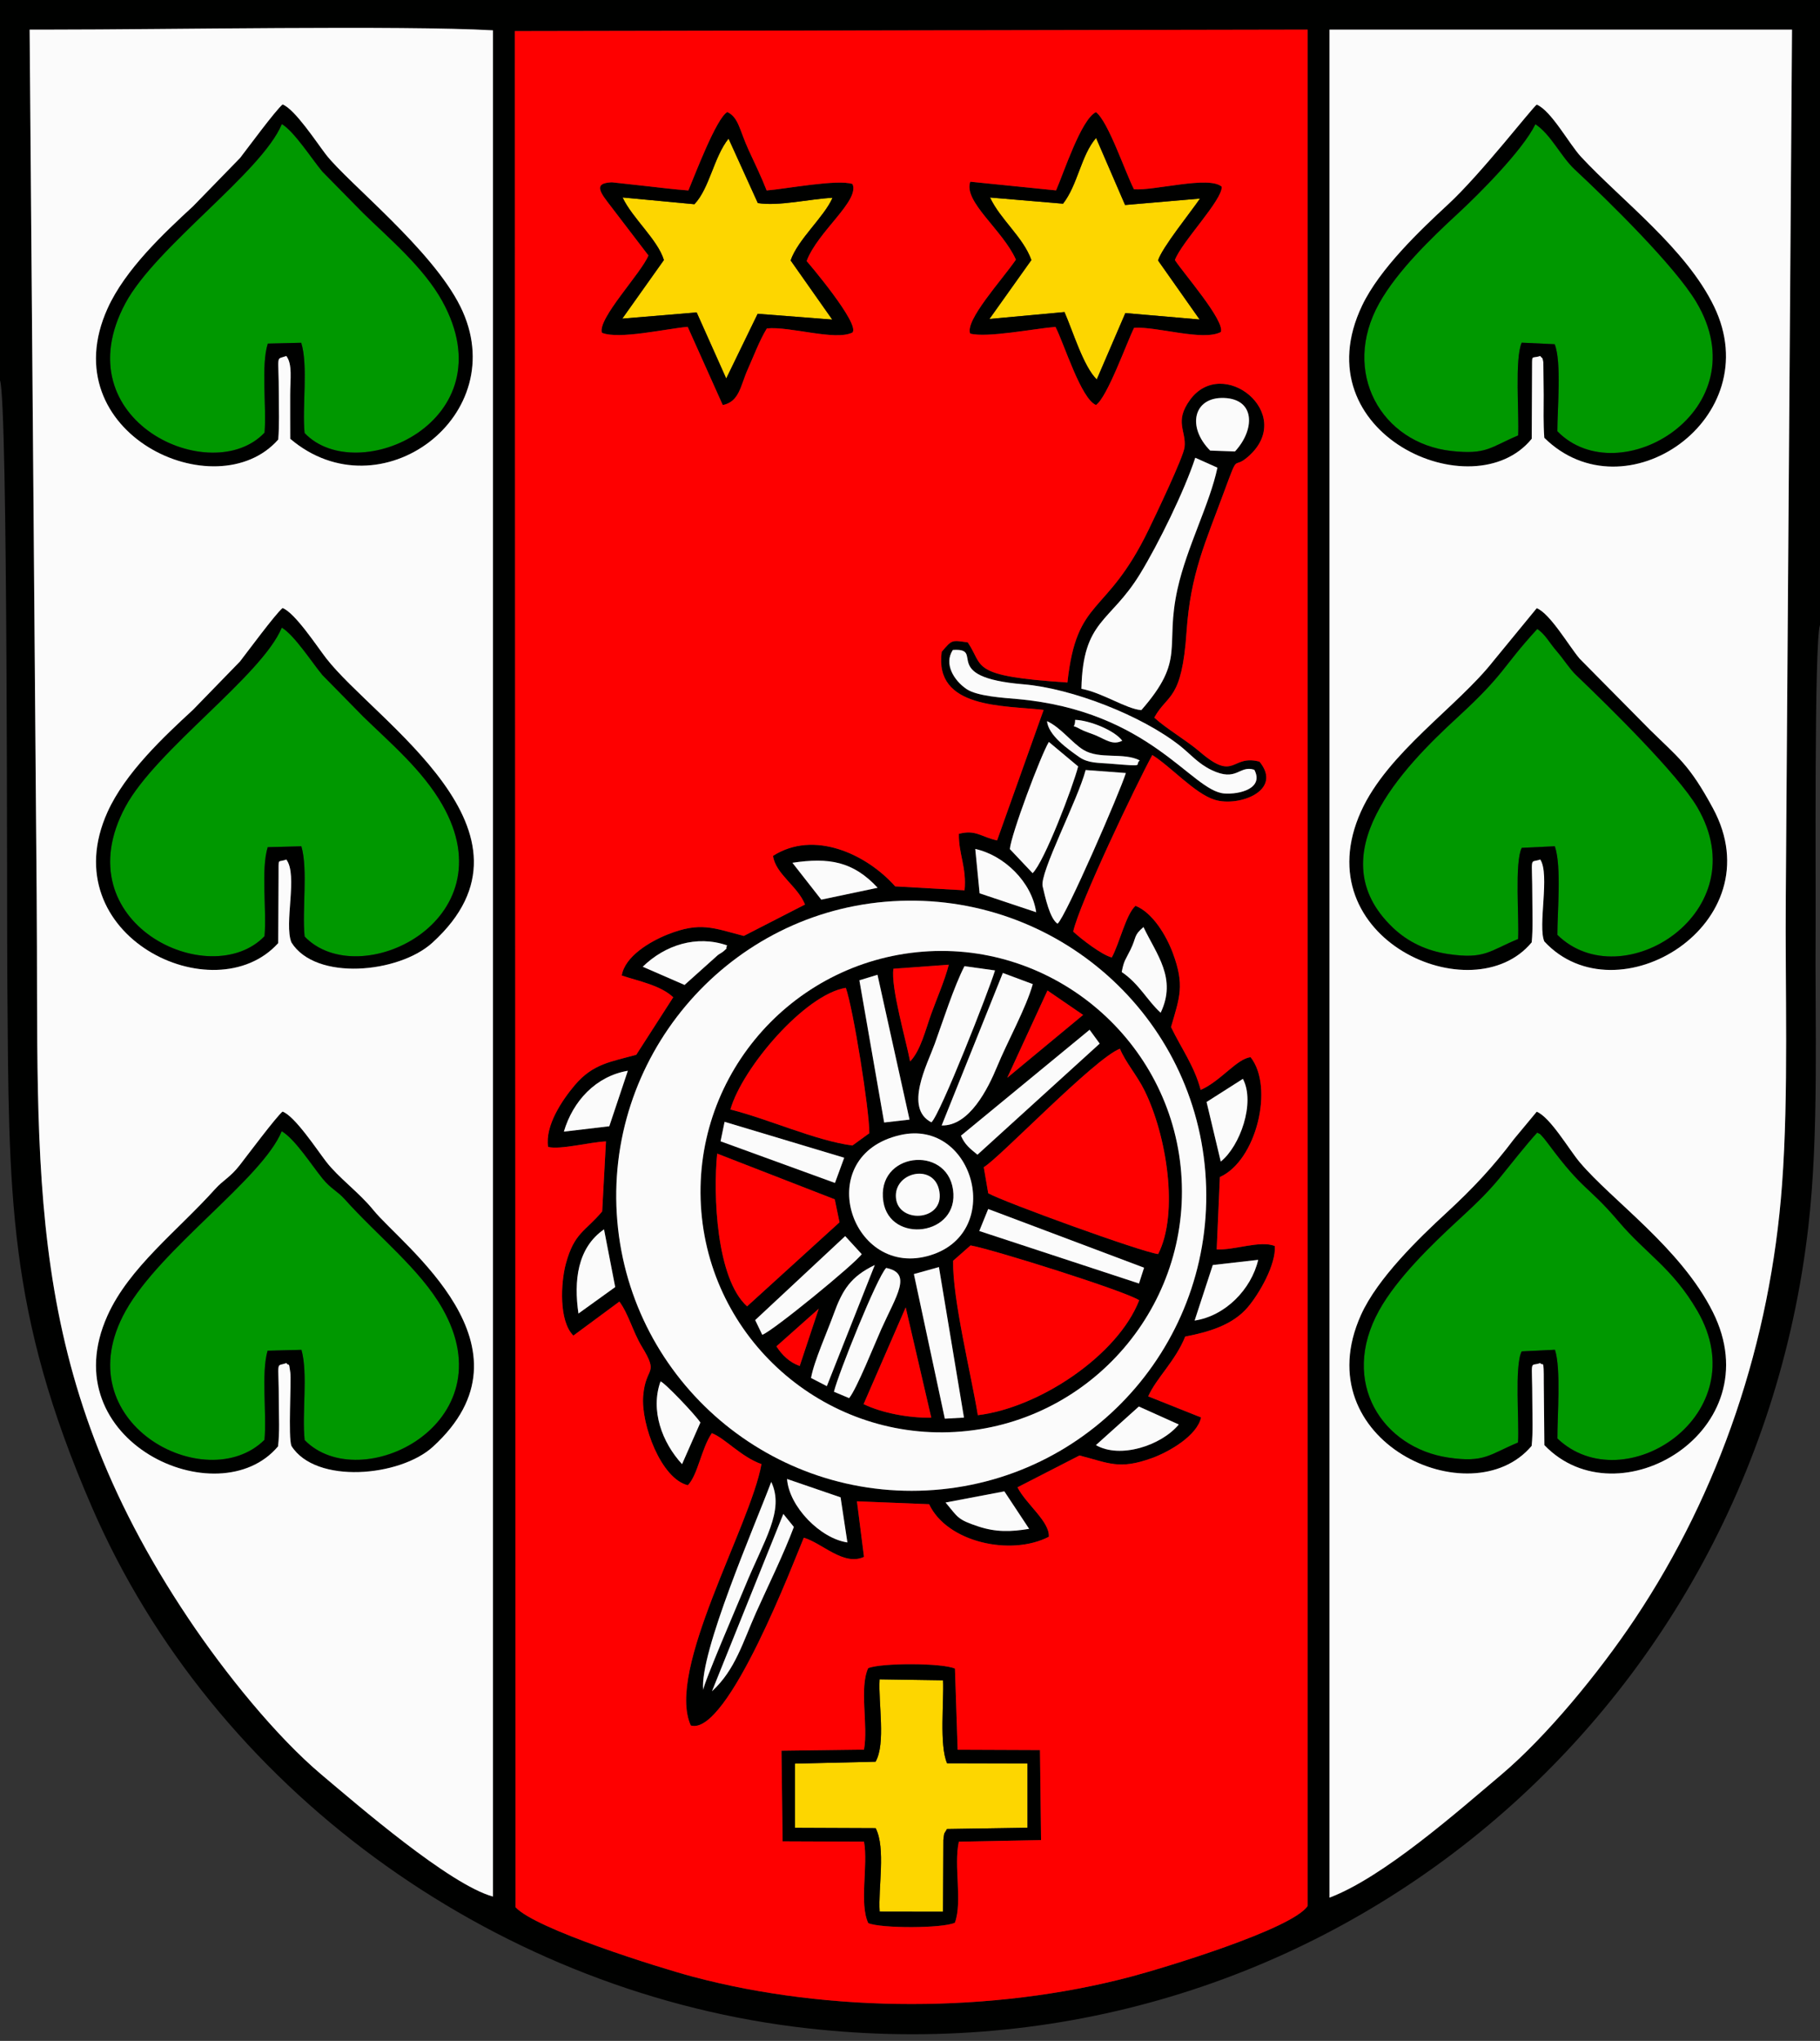<?xml version="1.0" encoding="UTF-8"?>
<!DOCTYPE svg PUBLIC "-//W3C//DTD SVG 1.1//EN" "http://www.w3.org/Graphics/SVG/1.1/DTD/svg11.dtd">
<!-- www.bayer-frank.de -->
<svg xmlns="http://www.w3.org/2000/svg" xml:space="preserve" width="553px" height="620px" version="1.1" shape-rendering="geometricPrecision" text-rendering="geometricPrecision" image-rendering="optimizeQuality" fill-rule="evenodd" clip-rule="evenodd"
viewBox="0 0 553 620"
 xmlns:xlink="http://www.w3.org/1999/xlink"
 xmlns:xodm="http://www.corel.com/coreldraw/odm/2003">
 <rect x="0" y="0" width="553" height="620" fill="#333333" stroke="none"/>
 <g id="Ebene_x0020_1">
  <g id="_2441277632368">
   <g>
    <path fill="#FDD600" d="M266.04 535.18l-24.48 0.58 0 19.51 24.51 0.1c3.12,6.14 0.72,18.13 1.21,25.36l19.26 0.03 0.1 -21.81c0.35,-2.83 0.15,-1.53 1.1,-3.33l24.47 -0.38 0 -19.53 -24.45 -0.06c-2.39,-5.55 -0.91,-18.76 -1.21,-25.2l-19.29 -0.29c-0.43,7.27 1.94,19.41 -1.22,25.02z"/>
    <path fill="#FDD600" d="M323 61.88l-22.18 -1.88c3.12,6.69 10.08,12.04 12.56,19l-12.74 17.9 22.8 -2.1c2.57,5.86 5.78,16.6 9.81,20.47l8.68 -20.16 22.57 1.95 -12.63 -17.93c1.13,-3.8 9.98,-14.74 12.75,-18.81l-22.77 1.96 -8.81 -20.37c-4.56,5.22 -5.56,14.24 -10.04,19.97z"/>
    <path fill="#FDD600" d="M211 62.04l-21.83 -2.05c2.96,6.31 10.68,12.81 12.55,19.01l-12.64 17.8 22.6 -1.89 8.98 20.08 9.55 -19.66 22.66 1.75 -12.64 -17.96c2.19,-6.39 10.19,-13.19 12.73,-19.03 -6.85,0.32 -16.35,2.64 -22.7,1.6l-8.89 -19.58c-4.49,5.6 -5.77,15.09 -10.37,19.93z"/>
   </g>
   <g>
    <path fill="#009800" d="M461.28 132.28c0.34,-6.42 -1.09,-23.29 1.08,-28.18l10.03 0.47c2.13,5.33 0.8,19.73 0.8,26.43 18.75,19.25 61.9,-6.46 42.16,-39.35 -6.53,-10.88 -26.31,-30.33 -36.84,-40.14 -4.29,-3.99 -7.15,-10.54 -11.98,-13.77 -3.89,7.96 -17.24,21.3 -23.61,27.18 -7.8,7.2 -18.29,17.26 -23.84,27.18 -11.74,20.98 0.65,42.52 21.9,44.9 10.71,1.19 11.8,-1.12 20.3,-4.72z"/>
    <path fill="#009800" d="M80.36 437.4c0.74,-7.9 -1.04,-20.14 0.94,-27.08l10.3 -0.26c2.03,7.28 0.08,19.5 0.97,27.42 16.88,17.28 61.81,-4.86 41.89,-39.94 -6.81,-12 -19.56,-21.9 -29.74,-33.26 -2.23,-2.49 -4.18,-3.12 -6.72,-6.25 -3.24,-3.98 -8.35,-12 -12.4,-14.38 -5.94,14.47 -36.79,35.55 -47.42,54.57 -18.99,33.97 24.45,56.77 42.18,39.18z"/>
    <path fill="#009800" d="M80.37 284.41c0.71,-7.82 -1.12,-20.22 0.97,-27.05l10.23 -0.27c2.05,7 0.16,19.66 0.99,27.41 16.45,17.24 62.01,-4.65 41.89,-39.94 -6.08,-10.66 -15.94,-18.92 -24.12,-26.9l-12.37 -12.59c-3.18,-3.83 -8.51,-12.14 -12.34,-14.4 -6.08,14.65 -38.2,37.09 -47.52,54.42 -19.04,35.4 25.72,56.49 42.27,39.32z"/>
    <path fill="#009800" d="M461.24 438.22c0.42,-6.26 -1.12,-23.25 1.11,-27.69l10.12 -0.49c1.89,5.88 0.69,20.24 0.74,26.95 20.22,19.27 60.84,-7.2 42.54,-38.75 -7.56,-13.04 -15.56,-17.29 -23.89,-27.11 -9.54,-11.23 -10.58,-9.01 -21.4,-23.61 -0.16,-0.22 -1.19,-1.56 -1.3,-1.68 -1.84,-2.05 -0.76,-0.95 -2.07,-1.78 -3.41,3.71 -8.06,9.66 -11.34,13.69 -3.97,4.87 -8.29,8.86 -12.89,13.11 -7.71,7.11 -18.37,17.4 -23.81,27.2 -12.23,22.05 1.24,41.79 20.98,44.73 11.04,1.65 12.46,-0.92 21.21,-4.57z"/>
    <path fill="#009800" d="M461.27 285.26c0.35,-6.16 -1.12,-23.34 1.11,-27.7l10.05 -0.48c2.09,6.05 0.75,20.05 0.77,26.91 19.6,19.28 61.11,-6.9 42.54,-38.73 -5.89,-10.09 -27.25,-31 -36.82,-40.15 -2.04,-1.94 -3.75,-4.8 -5.84,-7.19 -2.3,-2.65 -3.59,-5.29 -5.99,-6.84 -10.95,11.95 -9.54,13.34 -24.2,26.81 -16.63,15.28 -42.65,42 -19.68,63.91 4.63,4.41 10.34,7.07 16.82,8.03 11.1,1.65 12.45,-0.94 21.24,-4.57z"/>
    <path fill="#009800" d="M80.38 131.43c0.66,-7.66 -1.12,-20.46 0.99,-27.05l10.16 -0.25c2.15,6.91 0.22,19.73 1.02,27.42 15.92,16.77 61.87,-3.59 41.88,-39.98 -5.7,-10.37 -16.28,-19.18 -24.13,-26.88l-12.37 -12.58c-3.21,-3.85 -8.45,-12.08 -12.29,-14.42 -6.09,14.68 -38.25,37.16 -47.53,54.41 -19.23,35.79 26.24,56.38 42.27,39.33z"/>
   </g>
   <g>
    <path fill="#000100" d="M156.44 9.44l240.88 -0.45 0 570.01c-4.64,7.05 -43.97,18.92 -53.82,21.52 -41.69,11.01 -91.35,11.06 -133.01,-0.04 -10.21,-2.72 -47.8,-14.46 -53.84,-21.09l-0.21 -569.95zm247.53 567.03l0 -567.48 140.53 0 -1.89 263.01c-0.24,28.21 0.9,60.1 -1.14,87.84 -3.52,47.73 -18.94,93.33 -44.71,131.94 -10.94,16.39 -26.91,35.79 -40.63,47.37 -13.08,11.03 -35.77,31.13 -52.16,37.32zm-254.18 -0.32c-13.26,-3.64 -41.26,-27.92 -51.99,-36.94 -13.9,-11.68 -29.44,-30.95 -40.53,-47.5 -50.74,-75.71 -45.4,-134.69 -46.13,-219.71l-2.14 -263 7 -0.01c32.48,0.02 106.15,-1.34 133.79,0.22l0 566.94zm-149.79 -460.61c2.44,6.4 2.06,162.34 2.23,183.46 0.51,63.77 -0.17,99.28 25.77,159.01 36.92,85 120.89,145.85 213.22,157.66 155.34,19.86 290.77,-90.68 308.25,-243.12 3.26,-28.43 1.97,-61.58 2.2,-90.55 0.1,-12.35 -0.49,-86.88 1.33,-92.13l0 -189.87 -553 0 0 115.54z"/>
    <path fill="#000100" d="M216.33 513.78l21.68 -53.87 3.2 3.95c-3.04,8.17 -7.86,17.95 -11.44,25.92 -4.03,8.99 -6.34,17.52 -13.44,24zm-2.66 -0.37c-1.25,-11.19 15.86,-50.37 20.67,-63.24 4.12,8.79 -2.14,17.52 -8.09,32.07 -1.84,4.48 -12.58,29.38 -12.58,31.17zm73.64 -56.97l17.86 -3.39 7.53 11.39c-5.58,0.93 -10.12,1.03 -15.4,-0.71 -6.48,-2.14 -6.17,-2.75 -9.99,-7.29zm-48.17 -7.15l16.27 5.58 2.07 13.7c-8.23,-1.19 -17.72,-10.87 -18.34,-19.28zm93.85 -10.29l13.04 -11.72 12.14 5.46c-5.38,6.46 -17.89,10.48 -25.18,6.26zm-125.75 5.79c-6.08,-6.61 -9.69,-16.34 -6.55,-25.13 1.06,0.13 10.58,10.1 12.12,12.49l-5.57 12.64zm-31.48 -45.76c-1.46,-9.91 -0.34,-19.97 7.77,-25.57l3.4 17.53 -11.17 8.04zm187.22 2.14l5.52 -16.88 13.8 -1.57c-2.1,8.96 -9.98,17.04 -19.32,18.45zm-175.41 -30.17c-4.24,-49.31 32.54,-92.88 81.39,-97.06 49.87,-4.27 93.35,32.74 97.27,82.03 3.98,49.83 -33.08,92.91 -82.33,96.65 -49.39,3.75 -92.15,-32.97 -96.33,-81.62zm179.04 -36.23l11.04 -7.03c3.84,7.26 -0.87,20.46 -6.73,25.13l-4.31 -18.1zm-181.48 7.37l-13.8 1.63c2.74,-9.29 9.72,-16.84 19.44,-18.49l-5.64 16.86zm162.31 -60.51c4.01,8.39 10.2,15.59 5.22,26.03 -4.01,-3.61 -6.53,-8.81 -11.83,-12.37 0.7,-3.64 1.08,-3.54 2.67,-6.8 1.93,-3.96 0.85,-4.22 3.94,-6.86zm-139.44 17.58l-12.71 -5.53c6.79,-6.61 16.36,-9.69 25.63,-6.49 -0.74,1.76 0.62,0.22 -1.02,1.74 -0.49,0.46 -1.04,0.66 -1.78,1.21l-10.12 9.07zm32.77 -37.11c11.13,-1.68 18.48,-0.41 25.9,7.59l-17.13 3.61 -8.77 -11.2zm55.56 -4.2c8.79,1.92 17.17,10.05 18.51,19.22l-17.19 -5.74 -1.32 -13.48zm25 22.71c-2.38,-1.57 -3.75,-8.09 -4.53,-11.36 -0.98,-4.08 10.68,-26.22 13.07,-35.33l12.22 0.91c-1.76,5.72 -18.29,43.77 -20.76,45.78zm-7.58 -15.36l-6.91 -7.31c0.35,-4.39 9.4,-28.53 11.85,-32.55l8.9 7.44c-1.54,6.09 -10.31,29.1 -13.84,32.42zm4.38 -46.18c4.18,1.92 7.59,6.6 11.05,8.72 4.94,3.02 12.17,0.66 17.14,3.21 -1.84,1.52 2.48,1.94 -9.35,0.97 -3.18,-0.26 -6.33,-0.09 -9,-1.95 -3.65,-2.54 -9.42,-6.66 -9.84,-10.95zm8.54 -0.39c4.24,0.11 11.88,3.09 14.33,6.34 -2.95,1.48 -4.99,-0.35 -8.31,-1.73 -1.08,-0.44 -3.41,-1.2 -4.3,-1.71 -3.43,-1.96 -1.7,0.3 -1.72,-2.9zm-37.16 -21.23c10.17,-0.7 -4.53,8.26 21.47,10.43 14.74,1.23 35.91,9.49 47.52,18.65 3.23,2.55 5.49,5.4 9.59,7.38 7.83,3.77 8.32,-1.56 13.03,-0.07 2.98,5.66 -4.43,7.55 -9.11,7.21 -10.03,-0.74 -22.42,-25.1 -62.98,-28.7 -4.09,-0.36 -12.11,-0.83 -15.35,-3.02 -3.78,-2.57 -6.98,-7.61 -4.17,-11.88zm39.07 11.8c0.46,-21.08 8.67,-19.95 17.8,-34.87 5.62,-9.18 13.52,-25.3 16.8,-35.32l6.73 3.01c-2.31,11.01 -9.29,24.08 -12.11,36.78 -4.02,18.08 2.65,21.27 -11.01,36.88 -4.64,-0.37 -11.81,-5.3 -18.21,-6.48zm39.13 -72.37c-7.16,-7.18 -5.09,-16.35 4.25,-15.98 9.5,0.37 9.39,9.64 3.28,16.25l-7.53 -0.27zm-11.32 152.72c-2.04,-5.51 -6.23,-12.39 -11.37,-14.43 -2.9,2.57 -4.87,11.45 -7.21,15.69 -2.96,-0.72 -9.28,-5.57 -11.72,-7.86 1.86,-8.53 19.17,-44.74 24.03,-53.63 5.56,3.42 12.88,11.71 18.95,13.59 7.29,2.27 20.88,-2.75 13.61,-11.59 -8.69,-2.27 -7.32,6.3 -18.08,-2.95 -4.11,-3.53 -10.36,-7.14 -13.88,-10.42 4.05,-7.37 8.36,-4.87 9.81,-26.12 1.21,-17.65 5.7,-27 11.52,-42.81 4.57,-12.38 2.27,-5.9 7.45,-10.58 14.28,-12.92 -8.06,-30.68 -17.96,-16.96 -4.79,6.64 -1.06,9.3 -1.62,14.32 -0.34,3.06 -9,21.12 -10.94,25.12 -12.96,26.76 -21.79,20.06 -24.65,46.36 -30.02,-1.95 -25.24,-4.77 -30.28,-12.18 -4.97,-0.74 -4.77,-0.82 -7.92,2.86 -2.37,17.42 18.93,16.22 30.97,17.65l-14.14 39.65c-4.98,-1.11 -6.5,-3.35 -11.61,-2 -0.13,5.97 2.41,10.27 1.73,17.15l-21.08 -1.19c-8.8,-9.91 -24.78,-17.19 -37.11,-9.27 0.7,5.46 7.52,9.23 9.71,14.78l-18.6 9.54c-9.28,-2.41 -13.23,-4.38 -23.15,-0.44 -5.48,2.18 -13,6.7 -13.94,12.47 5.22,1.73 11.78,2.97 15.65,6.61l-11.23 17.46c-7.64,2.15 -13.12,2.66 -18.68,9.23 -3.92,4.64 -9.08,12.35 -8.12,18.77 3.77,0.91 12.94,-1.51 17.59,-1.68l-1.15 21.26c-5.14,6.18 -8.46,6.35 -11.05,15.95 -1.53,5.67 -2.16,17.4 2.3,21.78l13.98 -10.33c2.8,3.79 4.17,9.33 6.79,13.62 5.42,8.91 1.2,5.77 0.44,15.05 -0.7,8.65 5.44,25.18 13.57,27.12 3.06,-3.15 4.09,-11.16 7.29,-15.82 4.05,1.57 8.89,7.22 15.08,9.4 -3.37,18.87 -29.11,62.62 -21.48,79.4 11.27,3.39 31.83,-51.19 34.34,-57.04 5.57,1.61 12.09,8.7 18.29,5.83l-2.14 -16.88 21.93 0.87c5.44,11.61 24.85,15.84 36.37,9.9 0.34,-4.58 -6.92,-9.91 -9.52,-15.03l18.84 -9.67c9.02,2.31 12.01,4.39 21.97,0.81 5.2,-1.87 13.77,-6.8 14.97,-12.36l-16.07 -6.41c2.52,-5.62 8.24,-10.69 11.25,-18.16 7.12,-1.37 14.38,-3.48 18.99,-8.89 3.53,-4.14 8.59,-12.95 8.25,-18.6 -4.32,-1.85 -12.42,1.33 -17.67,1l0.96 -21.97c11.16,-5.01 16.49,-27.37 9.35,-36.4 -4.08,0.35 -9.01,7.2 -15.18,9.93 -1.92,-7.27 -5.86,-12.56 -9.01,-19.1 2.66,-9.12 4.16,-12.72 0.58,-22.4z"/>
    <path fill="#000100" d="M275.19 397.16l7.78 33.52c-6.66,0.09 -14.78,-1.33 -20.57,-4.13l12.79 -29.39zm-32.2 17.8c-2.98,-1.03 -5.33,-3.23 -7.08,-5.96l12.86 -11.43 -5.78 17.39zm46.61 -31.96l5.3 -4.66c6.55,1.13 46.92,13.82 51.24,16.66 -6.55,16.82 -30.49,32.69 -49.03,34.91 -2.04,-12.49 -7.74,-35.39 -7.51,-46.91zm-31.6 41.73l-4.61 -1.94c1.28,-5.35 13.09,-34.82 15.87,-37.61 8.05,1.61 3.14,8.28 -1.49,18.61 -1.96,4.37 -7.47,18.19 -9.77,20.94zm19.68 -37.69l7.61 -2.12 7.61 45.73 -5.82 0.32 -9.4 -43.93zm-26.45 34.05l-4.8 -2.48c0.86,-4.98 4.99,-14.17 6.84,-19.32 2.71,-7.5 5.23,-11.48 12.53,-15l-14.57 36.8zm-19.62 -15.6l-2.15 -4.47 27.35 -25.51 5.02 5.48c-1.93,2.84 -27.09,23.44 -30.22,24.5zm68.65 -38.21l47.36 17.83 -1.54 4.8 -48.53 -15.95 2.71 -6.68zm-73.26 29.57c-9.37,-8.44 -10.34,-34 -9.09,-46.4l35.73 13.89 1.44 6.98 -28.08 25.53zm46.45 -52.02c22.75,-5.29 32.24,30.61 8.17,36.8 -23.42,6.03 -34.97,-30.58 -8.17,-36.8zm25.46 9.74c4.37,-2.4 33.8,-33.19 41.38,-35.98 1.64,4.04 5.2,8.1 7.45,12.65 6.76,13.64 10.51,37.32 4.16,49.73 -5.22,-0.67 -46.79,-15.76 -51.63,-18.47l-1.36 -7.93zm-78.75 -13.78l36.35 10.91 -2.81 7.66 -34.76 -12.65 1.22 -5.92zm1.77 -3.74c3.57,-12.6 22.64,-34.99 35.07,-36.96 2.25,6.31 7.21,37.37 7.14,44.17l-5.14 3.73c-11.34,-1.53 -25.46,-8.04 -37.07,-10.94zm109.14 -24.22l3.07 4.2 -37.14 33.75c-2.37,-1.91 -3.87,-3.12 -5.02,-5.78l39.09 -32.17zm-12.8 -11.93l10.83 7.42 -23.05 19.09 12.22 -26.51zm-13.56 -5.33l9.1 3.39c-2.03,7.27 -7.76,17.56 -10.82,25.01 -2.79,6.77 -8.47,18.16 -16.87,17.93l18.59 -46.33zm-38.09 0.55l9.74 44 -7.71 0.88 -7.53 -43.2 5.5 -1.68zm16.38 44.83c-8.38,-4.31 -1.26,-17.56 1.03,-23.9 2.37,-6.56 5.84,-17.39 9.02,-23.54l9.28 1.29c-1.8,6.02 -16.65,43.81 -19.33,46.15zm5.29 -47.89c-1.27,4.89 -3.58,10.1 -5.32,14.9 -1.71,4.73 -3.26,11.27 -6.44,14.49 -1.19,-6.3 -5.95,-22.66 -5.06,-28.16l16.82 -1.23zm-9.84 -3.78c-39.91,4.18 -69.57,40.04 -65.17,80.7 4.31,39.73 40.31,69.13 80.69,64.71 39.56,-4.32 68.95,-40.02 64.76,-80.3 -4.12,-39.59 -39.98,-69.33 -80.28,-65.11z"/>
    <path fill="#000100" d="M461.27 285.26c-8.79,3.63 -10.14,6.22 -21.24,4.57 -6.48,-0.96 -12.19,-3.62 -16.82,-8.03 -22.97,-21.91 3.05,-48.63 19.68,-63.91 14.66,-13.47 13.25,-14.86 24.2,-26.81 2.4,1.55 3.69,4.19 5.99,6.84 2.09,2.39 3.8,5.25 5.84,7.19 9.57,9.15 30.93,30.06 36.82,40.15 18.57,31.83 -22.94,58.01 -42.54,38.73 -0.02,-6.86 1.32,-20.86 -0.77,-26.91l-10.05 0.48c-2.23,4.36 -0.76,21.54 -1.11,27.7zm4.13 1.01c0.42,-4.37 0.19,-8.86 0.19,-13.27 -0.01,-13.64 -1.01,-10.67 2.41,-11.89 2.99,4.47 -0.8,20.23 1.24,24.89 22.07,23.84 70.15,-5.46 51.24,-40.45 -7.24,-13.39 -10.54,-15.37 -19.17,-23.87l-21.36 -21.6c-3.24,-3.82 -8.86,-13.59 -13.01,-15.33l-13.16 16.03c-10.96,13.95 -32.15,27.8 -40.24,45.72 -17.42,38.6 33.93,61.45 51.86,39.77z"/>
    <path fill="#000100" d="M461.28 132.28c-8.5,3.6 -9.59,5.91 -20.3,4.72 -21.25,-2.38 -33.64,-23.92 -21.9,-44.9 5.55,-9.92 16.04,-19.98 23.84,-27.18 6.37,-5.88 19.72,-19.22 23.61,-27.18 4.83,3.23 7.69,9.78 11.98,13.77 10.53,9.81 30.31,29.26 36.84,40.14 19.74,32.89 -23.41,58.6 -42.16,39.35 0,-6.7 1.33,-21.1 -0.8,-26.43l-10.03 -0.47c-2.17,4.89 -0.74,21.76 -1.08,28.18zm4.13 1.01l0.09 -20.37c0.1,-5.69 -0.47,-3.8 2.5,-4.77 0.65,0.97 0.61,0.02 0.94,1.94l0.1 9.91c-0.01,4.33 -0.13,8.69 0.19,13 24.54,24.18 67.97,-5.89 51.61,-39.84 -8.48,-17.61 -28.09,-32.22 -40.45,-45.52 -3.63,-3.91 -8.99,-13.96 -13.45,-15.86 -1.35,0.89 -16.92,21.04 -26.89,30.26 -8.43,7.8 -20.81,19.54 -26.18,30.79 -18.63,39.01 33.89,62.26 51.54,40.46z"/>
    <path fill="#000100" d="M461.24 438.22c-8.75,3.65 -10.17,6.22 -21.21,4.57 -19.74,-2.94 -33.21,-22.68 -20.98,-44.73 5.44,-9.8 16.1,-20.09 23.81,-27.2 4.6,-4.25 8.92,-8.24 12.89,-13.11 3.28,-4.03 7.93,-9.98 11.34,-13.69 1.31,0.83 0.23,-0.27 2.07,1.78 0.11,0.12 1.14,1.46 1.3,1.68 10.82,14.6 11.86,12.38 21.4,23.61 8.33,9.82 16.33,14.07 23.89,27.11 18.3,31.55 -22.32,58.02 -42.54,38.75 -0.05,-6.71 1.15,-21.07 -0.74,-26.95l-10.12 0.49c-2.23,4.44 -0.69,21.43 -1.11,27.69zm4.14 1.02c0.46,-4.35 0.21,-8.84 0.21,-13.24 -0.01,-13.92 -1.01,-10.69 2.41,-11.92 0.82,1.23 1.09,-1.96 1.07,5.88l0.18 19.04c22.47,23.47 69.16,-4.49 51.2,-40.41 -9.73,-19.47 -30.6,-33.82 -40.47,-45.53 -3.23,-3.83 -8.9,-13.63 -13.05,-15.34l-6.89 8.29c-6.49,8.62 -12.61,15.11 -20.57,22.45 -8.29,7.64 -20.92,19.84 -25.95,31.02 -17.25,38.36 33.56,61.51 51.86,39.76z"/>
    <path fill="#000100" d="M80.36 437.4c-17.73,17.59 -61.17,-5.21 -42.18,-39.18 10.63,-19.02 41.48,-40.1 47.42,-54.57 4.05,2.38 9.16,10.4 12.4,14.38 2.54,3.13 4.49,3.76 6.72,6.25 10.18,11.36 22.93,21.26 29.74,33.26 19.92,35.08 -25.01,57.22 -41.89,39.94 -0.89,-7.92 1.06,-20.14 -0.97,-27.42l-10.3 0.26c-1.98,6.94 -0.2,19.18 -0.94,27.08zm4.12 1.98c0.52,-4.31 0.25,-8.96 0.24,-13.38 -0.01,-13.45 -1.05,-10.66 2.28,-11.92 0.92,1.23 0.7,-0.8 1.21,2.87 0.36,2.61 -0.71,19.72 0.35,22.31 7.4,11.71 33.01,9.34 42.97,0.25 33.21,-30.28 -9.33,-61.1 -18.11,-71.94 -4.33,-5.34 -10.54,-9.77 -14.31,-14.66 -2.83,-3.67 -9.52,-13.86 -13.26,-15.23 -1.98,1.65 -10.68,13.29 -12.96,16.22 -3.01,3.87 -4.96,4.46 -7.6,7.4 -11.31,12.59 -26.04,23.7 -32.63,38.35 -17.2,38.21 33.76,61.27 51.82,39.73z"/>
    <path fill="#000100" d="M80.38 131.43c-16.03,17.05 -61.5,-3.54 -42.27,-39.33 9.28,-17.25 41.44,-39.73 47.53,-54.41 3.84,2.34 9.08,10.57 12.29,14.42l12.37 12.58c7.85,7.7 18.43,16.51 24.13,26.88 19.99,36.39 -25.96,56.75 -41.88,39.98 -0.8,-7.69 1.13,-20.51 -1.02,-27.42l-10.16 0.25c-2.11,6.59 -0.33,19.39 -0.99,27.05zm4.16 2.1c0.36,-4.48 0.19,-9.03 0.18,-13.53 -0.01,-12.88 -1.08,-10.61 2.28,-11.85 1.92,2.53 1.17,6.97 1.17,11.85 0,4.44 -0.01,8.87 0.02,13.3 27.31,23.23 68.03,-7.17 51.7,-40.16 -8.63,-17.43 -34.22,-37.63 -40.84,-46.17 -2.82,-3.65 -9.46,-13.83 -13.19,-15.24 -2.31,1.99 -10.48,13.12 -12.91,16.25l-14.28 14.67c-8.83,8.16 -20.59,19.12 -25.98,31.04 -17.2,38 33.05,61.17 51.85,39.84z"/>
    <path fill="#000100" d="M80.37 284.41c-16.55,17.17 -61.31,-3.92 -42.27,-39.32 9.32,-17.33 41.44,-39.77 47.52,-54.42 3.83,2.26 9.16,10.57 12.34,14.4l12.37 12.59c8.18,7.98 18.04,16.24 24.12,26.9 20.12,35.29 -25.44,57.18 -41.89,39.94 -0.83,-7.75 1.06,-20.41 -0.99,-27.41l-10.23 0.27c-2.09,6.83 -0.26,19.23 -0.97,27.05zm4.27 -18.49c0.07,-5.62 -0.44,-3.76 2.36,-4.81 3.58,4.75 -0.77,19.35 1.54,25.17 7.34,11.81 32.63,9.39 42.84,0.1 36.88,-33.57 -17.42,-67.21 -32.3,-86.44 -2.82,-3.66 -9.5,-13.85 -13.23,-15.23 -2.22,1.88 -10.56,13.18 -12.93,16.23l-14.28 14.69c-8.82,8.13 -20.59,19.13 -25.97,31.04 -17,37.65 32.49,61.32 51.86,39.83l0.11 -20.58z"/>
    <path fill="#000100" d="M211 62.04c4.6,-4.84 5.88,-14.33 10.37,-19.93l8.89 19.58c6.35,1.04 15.85,-1.28 22.7,-1.6 -2.54,5.84 -10.54,12.64 -12.73,19.03l12.64 17.96 -22.66 -1.75 -9.55 19.66 -8.98 -20.08 -22.6 1.89 12.64 -17.8c-1.87,-6.2 -9.59,-12.7 -12.55,-19.01l21.83 2.05zm-1.84 -4.18c-4.49,-0.34 -8.96,-0.9 -13.43,-1.4l-9.81 -1.08c-4.43,0.21 -4.64,1.71 -1.31,5.99l12.41 16.24c-2.16,5.35 -15.58,19.31 -14.13,23.49 5.19,2.1 19.48,-1.24 26.06,-1.81l10.66 23.77c5.1,-1.04 5.38,-5.95 7.6,-10.88 1.77,-3.94 3.6,-8.85 5.79,-12.4 6.97,-0.73 20.69,3.84 25.99,1.25 2.53,-2.5 -13.69,-21.53 -13.9,-21.72 3.41,-9.07 16.18,-18.28 13.94,-23.41 -4.59,-1.53 -20.19,1.49 -26.09,1.96 -1.53,-3.97 -3.67,-8.38 -5.48,-12.3 -2.72,-5.89 -3.02,-9.92 -6.46,-11.52 -3.32,1.75 -9.94,19.33 -11.84,23.82z"/>
    <path fill="#000100" d="M323 61.88c4.48,-5.73 5.48,-14.75 10.04,-19.97l8.81 20.37 22.77 -1.96c-2.77,4.07 -11.62,15.01 -12.75,18.81l12.63 17.93 -22.57 -1.95 -8.68 20.16c-4.03,-3.87 -7.24,-14.61 -9.81,-20.47l-22.8 2.1 12.74 -17.9c-2.48,-6.96 -9.44,-12.31 -12.56,-19l22.18 1.88zm-2.12 -4.04l-26.07 -2.64c-2.17,6.05 9.85,14.63 13.87,23.68 -4.27,6.23 -15.53,18.43 -13.9,22.46 5.13,1.36 19.55,-1.53 25.93,-2.03 2.7,5.3 7.73,21.8 12.3,23.73 3.47,-2.39 9.43,-19.21 11.58,-23.45 6.9,-0.48 20.97,4.15 26.36,1.27 1.28,-3.42 -11.39,-17.88 -13.96,-21.86 2.04,-5.51 14.47,-18.22 14.23,-22.28 -3.82,-3.43 -20.58,1.3 -26.67,0.77 -2.67,-5.17 -7.81,-20.62 -11.55,-23.42 -4.47,2.1 -9.79,18.45 -12.12,23.77z"/>
    <path fill="#000100" d="M266.04 535.18c3.16,-5.61 0.79,-17.75 1.22,-25.02l19.29 0.29c0.3,6.44 -1.18,19.65 1.21,25.2l24.45 0.06 0 19.53 -24.47 0.38c-0.95,1.8 -0.75,0.5 -1.1,3.33l-0.1 21.81 -19.26 -0.03c-0.49,-7.23 1.91,-19.22 -1.21,-25.36l-24.51 -0.1 0 -19.51 24.48 -0.58zm-28.25 24.19l24.74 0.1c1.3,7.23 -1.51,18.83 1.29,24.75 3.92,1.65 22.71,1.61 26.32,-0.13 2.35,-6.36 -0.41,-17.33 1.2,-24.61l24.98 -0.49 -0.33 -27.34 -25.01 -0.1 -0.82 -24.65c-3.66,-1.75 -22.38,-1.79 -26.37,-0.14 -2.77,6.08 0.08,17.45 -1.27,24.76l-25.07 0.32 0.34 27.53z"/>
    <path fill="#000100" d="M272.24 364c-0.81,-7.79 10.97,-10.6 13,-2.89 2.58,9.81 -12.17,10.93 -13,2.89zm-3.84 1c1.98,12.99 23.18,10.47 21.17,-3.61 -1.97,-13.7 -23.43,-11.25 -21.17,3.61z"/>
   </g>
   <g>
    <path fill="#FBFBFB" d="M84.48 439.38c-18.06,21.54 -69.02,-1.52 -51.82,-39.73 6.59,-14.65 21.32,-25.76 32.63,-38.35 2.64,-2.94 4.59,-3.53 7.6,-7.4 2.28,-2.93 10.98,-14.57 12.96,-16.22 3.74,1.37 10.43,11.56 13.26,15.23 3.77,4.89 9.98,9.32 14.31,14.66 8.78,10.84 51.32,41.66 18.11,71.94 -9.96,9.09 -35.57,11.46 -42.97,-0.25 -1.06,-2.59 0.01,-19.7 -0.35,-22.31 -0.51,-3.67 -0.29,-1.64 -1.21,-2.87 -3.33,1.26 -2.29,-1.53 -2.28,11.92 0.01,4.42 0.28,9.07 -0.24,13.38zm0.05 -152.88c-19.37,21.49 -68.86,-2.18 -51.86,-39.83 5.38,-11.91 17.15,-22.91 25.97,-31.04l14.28 -14.69c2.37,-3.05 10.71,-14.35 12.93,-16.23 3.73,1.38 10.41,11.57 13.23,15.23 14.88,19.23 69.18,52.87 32.3,86.44 -10.21,9.29 -35.5,11.71 -42.84,-0.1 -2.31,-5.82 2.04,-20.42 -1.54,-25.17 -2.8,1.05 -2.29,-0.81 -2.36,4.81l-0.11 20.58zm0.01 -152.97c-18.8,21.33 -69.05,-1.84 -51.85,-39.84 5.39,-11.92 17.15,-22.88 25.98,-31.04l14.28 -14.67c2.43,-3.13 10.6,-14.26 12.91,-16.25 3.73,1.41 10.37,11.59 13.19,15.24 6.62,8.54 32.21,28.74 40.84,46.17 16.33,32.99 -24.39,63.39 -51.7,40.16 -0.03,-4.43 -0.02,-8.86 -0.02,-13.3 0,-4.88 0.75,-9.32 -1.17,-11.85 -3.36,1.24 -2.29,-1.03 -2.28,11.85 0.01,4.5 0.18,9.05 -0.18,13.53zm65.25 442.62l0 -566.94c-27.64,-1.56 -101.31,-0.2 -133.79,-0.22l-7 0.01 2.14 263c0.73,85.02 -4.61,144 46.13,219.71 11.09,16.55 26.63,35.82 40.53,47.5 10.73,9.02 38.73,33.3 51.99,36.94z"/>
    <path fill="#FBFBFB" d="M465.38 439.24c-18.3,21.75 -69.11,-1.4 -51.86,-39.76 5.03,-11.18 17.66,-23.38 25.95,-31.02 7.96,-7.34 14.08,-13.83 20.57,-22.45l6.89 -8.29c4.15,1.71 9.82,11.51 13.05,15.34 9.87,11.71 30.74,26.06 40.47,45.53 17.96,35.92 -28.73,63.88 -51.2,40.41l-0.18 -19.04c0.02,-7.84 -0.25,-4.65 -1.07,-5.88 -3.42,1.23 -2.42,-2 -2.41,11.92 0,4.4 0.25,8.89 -0.21,13.24zm0.02 -152.97c-17.93,21.68 -69.28,-1.17 -51.86,-39.77 8.09,-17.92 29.28,-31.77 40.24,-45.72l13.16 -16.03c4.15,1.74 9.77,11.51 13.01,15.33l21.36 21.6c8.63,8.5 11.93,10.48 19.17,23.87 18.91,34.99 -29.17,64.29 -51.24,40.45 -2.04,-4.66 1.75,-20.42 -1.24,-24.89 -3.42,1.22 -2.42,-1.75 -2.41,11.89 0,4.41 0.23,8.9 -0.19,13.27zm0.01 -152.98c-17.65,21.8 -70.17,-1.45 -51.54,-40.46 5.37,-11.25 17.75,-22.99 26.18,-30.79 9.97,-9.22 25.54,-29.37 26.89,-30.26 4.46,1.9 9.82,11.95 13.45,15.86 12.36,13.3 31.97,27.91 40.45,45.52 16.36,33.95 -27.07,64.02 -51.61,39.84 -0.32,-4.31 -0.2,-8.67 -0.19,-13l-0.1 -9.91c-0.33,-1.92 -0.29,-0.97 -0.94,-1.94 -2.97,0.97 -2.4,-0.92 -2.5,4.77l-0.09 20.37zm-61.44 443.18c16.39,-6.19 39.08,-26.29 52.16,-37.32 13.72,-11.58 29.69,-30.98 40.63,-47.37 25.77,-38.61 41.19,-84.21 44.71,-131.94 2.04,-27.74 0.9,-59.63 1.14,-87.84l1.89 -263.01 -140.53 0 0 567.48z"/>
    <path fill="#FBFBFB" d="M278.45 289.28c40.3,-4.22 76.16,25.52 80.28,65.11 4.19,40.28 -25.2,75.98 -64.76,80.3 -40.38,4.42 -76.38,-24.98 -80.69,-64.71 -4.4,-40.66 25.26,-76.52 65.17,-80.7zm-90.88 81.72c4.18,48.65 46.94,85.37 96.33,81.62 49.25,-3.74 86.31,-46.82 82.33,-96.65 -3.92,-49.29 -47.4,-86.3 -97.27,-82.03 -48.85,4.18 -85.63,47.75 -81.39,97.06z"/>
    <path fill="#FBFBFB" d="M328.58 209.25c6.4,1.18 13.57,6.11 18.21,6.48 13.66,-15.61 6.99,-18.8 11.01,-36.88 2.82,-12.7 9.8,-25.77 12.11,-36.78l-6.73 -3.01c-3.28,10.02 -11.18,26.14 -16.8,35.32 -9.13,14.92 -17.34,13.79 -17.8,34.87z"/>
    <path fill="#FBFBFB" d="M268.4 365c-2.26,-14.86 19.2,-17.31 21.17,-3.61 2.01,14.08 -19.19,16.6 -21.17,3.61zm5.05 -20.17c-26.8,6.22 -15.25,42.83 8.17,36.8 24.07,-6.19 14.58,-42.09 -8.17,-36.8z"/>
    <path fill="#FBFBFB" d="M358.5 226.53c-11.61,-9.16 -32.78,-17.42 -47.52,-18.65 -26,-2.17 -11.3,-11.13 -21.47,-10.43 -2.81,4.27 0.39,9.31 4.17,11.88 3.24,2.19 11.26,2.66 15.35,3.02 40.56,3.6 52.95,27.96 62.98,28.7 4.68,0.34 12.09,-1.55 9.11,-7.21 -4.71,-1.49 -5.2,3.84 -13.03,0.07 -4.1,-1.98 -6.36,-4.83 -9.59,-7.38z"/>
    <path fill="#FBFBFB" d="M321.33 280.61c2.47,-2.01 19,-40.06 20.76,-45.78l-12.22 -0.91c-2.39,9.11 -14.05,31.25 -13.07,35.33 0.78,3.27 2.15,9.79 4.53,11.36z"/>
    <path fill="#FBFBFB" d="M283 340.95c2.68,-2.34 17.53,-40.13 19.33,-46.15l-9.28 -1.29c-3.18,6.15 -6.65,16.98 -9.02,23.54 -2.29,6.34 -9.41,19.59 -1.03,23.9z"/>
    <path fill="#FBFBFB" d="M286.12 341.9c8.4,0.23 14.08,-11.16 16.87,-17.93 3.06,-7.45 8.79,-17.74 10.82,-25.01l-9.1 -3.39 -18.59 46.33z"/>
    <path fill="#FBFBFB" d="M313.75 265.25c3.53,-3.32 12.3,-26.33 13.84,-32.42l-8.9 -7.44c-2.45,4.02 -11.5,28.16 -11.85,32.55l6.91 7.31z"/>
    <path fill="#FBFBFB" d="M291.98 345c1.15,2.66 2.65,3.87 5.02,5.78l37.14 -33.75 -3.07 -4.2 -39.09 32.17z"/>
    <polygon fill="#FBFBFB" points="287.08,430.97 292.9,430.65 285.29,384.92 277.68,387.04 "/>
    <polygon fill="#FBFBFB" points="297.55,373.96 346.08,389.91 347.62,385.11 300.26,367.28 "/>
    <polygon fill="#FBFBFB" points="261.12,297.8 268.65,341 276.36,340.12 266.62,296.12 "/>
    <polygon fill="#FBFBFB" points="218.94,346.71 253.7,359.36 256.51,351.7 220.16,340.79 "/>
    <path fill="#FBFBFB" d="M258 424.73c2.3,-2.75 7.81,-16.57 9.77,-20.94 4.63,-10.33 9.54,-17 1.49,-18.61 -2.78,2.79 -14.59,32.26 -15.87,37.61l4.61 1.94z"/>
    <path fill="#FBFBFB" d="M231.61 405.49c3.13,-1.06 28.29,-21.66 30.22,-24.5l-5.02 -5.48 -27.35 25.51 2.15 4.47z"/>
    <path fill="#FBFBFB" d="M213.67 513.41c0,-1.79 10.74,-26.69 12.58,-31.17 5.95,-14.55 12.21,-23.28 8.09,-32.07 -4.81,12.87 -21.92,52.05 -20.67,63.24z"/>
    <path fill="#FBFBFB" d="M367.71 136.88l7.53 0.27c6.11,-6.61 6.22,-15.88 -3.28,-16.25 -9.34,-0.37 -11.41,8.8 -4.25,15.98z"/>
    <path fill="#FBFBFB" d="M265.8 384.29c-7.3,3.52 -9.82,7.5 -12.53,15 -1.85,5.15 -5.98,14.34 -6.84,19.32l4.8 2.48 14.57 -36.8z"/>
    <path fill="#FBFBFB" d="M216.33 513.78c7.1,-6.48 9.41,-15.01 13.44,-24 3.58,-7.97 8.4,-17.75 11.44,-25.92l-3.2 -3.95 -21.68 53.87z"/>
    <path fill="#FBFBFB" d="M347.44 281.63c-3.09,2.64 -2.01,2.9 -3.94,6.86 -1.59,3.26 -1.97,3.16 -2.67,6.8 5.3,3.56 7.82,8.76 11.83,12.37 4.98,-10.44 -1.21,-17.64 -5.22,-26.03z"/>
    <path fill="#FBFBFB" d="M287.31 456.44c3.82,4.54 3.51,5.15 9.99,7.29 5.28,1.74 9.82,1.64 15.4,0.71l-7.53 -11.39 -17.86 3.39z"/>
    <path fill="#FBFBFB" d="M370.92 352.87c5.86,-4.67 10.57,-17.87 6.73,-25.13l-11.04 7.03 4.31 18.1z"/>
    <path fill="#FBFBFB" d="M362.98 401.17c9.34,-1.41 17.22,-9.49 19.32,-18.45l-13.8 1.57 -5.52 16.88z"/>
    <path fill="#FBFBFB" d="M297.65 271.38l17.19 5.74c-1.34,-9.17 -9.72,-17.3 -18.51,-19.22l1.32 13.48z"/>
    <path fill="#FBFBFB" d="M218.12 290.14c0.74,-0.55 1.29,-0.75 1.78,-1.21 1.64,-1.52 0.28,0.02 1.02,-1.74 -9.27,-3.2 -18.84,-0.12 -25.63,6.49l12.71 5.53 10.12 -9.07z"/>
    <path fill="#FBFBFB" d="M190.77 325.28c-9.72,1.65 -16.7,9.2 -19.44,18.49l13.8 -1.63 5.64 -16.86z"/>
    <path fill="#FBFBFB" d="M186.93 390.99l-3.4 -17.53c-8.11,5.6 -9.23,15.66 -7.77,25.57l11.17 -8.04z"/>
    <path fill="#FBFBFB" d="M332.99 439c7.29,4.22 19.8,0.2 25.18,-6.26l-12.14 -5.46 -13.04 11.72z"/>
    <path fill="#FBFBFB" d="M249.54 273.3l17.13 -3.61c-7.42,-8 -14.77,-9.27 -25.9,-7.59l8.77 11.2z"/>
    <path fill="#FBFBFB" d="M212.81 432.15c-1.54,-2.39 -11.06,-12.36 -12.12,-12.49 -3.14,8.79 0.47,18.52 6.55,25.13l5.57 -12.64z"/>
    <path fill="#FBFBFB" d="M255.41 454.87l-16.27 -5.58c0.62,8.41 10.11,18.09 18.34,19.28l-2.07 -13.7z"/>
    <path fill="#FBFBFB" d="M272.24 364c0.83,8.04 15.58,6.92 13,-2.89 -2.03,-7.71 -13.81,-4.9 -13,2.89z"/>
    <path fill="#FBFBFB" d="M329.18 227.79c-3.46,-2.12 -6.87,-6.8 -11.05,-8.72 0.42,4.29 6.19,8.41 9.84,10.95 2.67,1.86 5.82,1.69 9,1.95 11.83,0.97 7.51,0.55 9.35,-0.97 -4.97,-2.55 -12.2,-0.19 -17.14,-3.21z"/>
    <path fill="#FBFBFB" d="M341 225.02c-2.45,-3.25 -10.09,-6.23 -14.33,-6.34 0.02,3.2 -1.71,0.94 1.72,2.9 0.89,0.51 3.22,1.27 4.3,1.71 3.32,1.38 5.36,3.21 8.31,1.73z"/>
   </g>
   <g>
    <path fill="#FE0000" d="M237.45 531.84l25.07 -0.32c1.35,-7.31 -1.5,-18.68 1.27,-24.76 3.99,-1.65 22.71,-1.61 26.37,0.14l0.82 24.65 25.01 0.1 0.33 27.34 -24.98 0.49c-1.61,7.28 1.15,18.25 -1.2,24.61 -3.61,1.74 -22.4,1.78 -26.32,0.13 -2.8,-5.92 0.01,-17.52 -1.29,-24.75l-24.74 -0.1 -0.34 -27.53zm113.27 -313.84c3.52,3.28 9.77,6.89 13.88,10.42 10.76,9.25 9.39,0.68 18.08,2.95 7.27,8.84 -6.32,13.86 -13.61,11.59 -6.07,-1.88 -13.39,-10.17 -18.95,-13.59 -4.86,8.89 -22.17,45.1 -24.03,53.63 2.44,2.29 8.76,7.14 11.72,7.86 2.34,-4.24 4.31,-13.12 7.21,-15.69 5.14,2.04 9.33,8.92 11.37,14.43 3.58,9.68 2.08,13.28 -0.58,22.4 3.15,6.54 7.09,11.83 9.01,19.1 6.17,-2.73 11.1,-9.58 15.18,-9.93 7.14,9.03 1.81,31.39 -9.35,36.4l-0.96 21.97c5.25,0.33 13.35,-2.85 17.67,-1 0.34,5.65 -4.72,14.46 -8.25,18.6 -4.61,5.41 -11.87,7.52 -18.99,8.89 -3.01,7.47 -8.73,12.54 -11.25,18.16l16.07 6.41c-1.2,5.56 -9.77,10.49 -14.97,12.36 -9.96,3.58 -12.95,1.5 -21.97,-0.81l-18.84 9.67c2.6,5.12 9.86,10.45 9.52,15.03 -11.52,5.94 -30.93,1.71 -36.37,-9.9l-21.93 -0.87 2.14 16.88c-6.2,2.87 -12.72,-4.22 -18.29,-5.83 -2.51,5.85 -23.07,60.43 -34.34,57.04 -7.63,-16.78 18.11,-60.53 21.48,-79.4 -6.19,-2.18 -11.03,-7.83 -15.08,-9.4 -3.2,4.66 -4.23,12.67 -7.29,15.82 -8.13,-1.94 -14.27,-18.47 -13.57,-27.12 0.76,-9.28 4.98,-6.14 -0.44,-15.05 -2.62,-4.29 -3.99,-9.83 -6.79,-13.62l-13.98 10.33c-4.46,-4.38 -3.83,-16.11 -2.3,-21.78 2.59,-9.6 5.91,-9.77 11.05,-15.95l1.15 -21.26c-4.65,0.17 -13.82,2.59 -17.59,1.68 -0.96,-6.42 4.2,-14.13 8.12,-18.77 5.56,-6.57 11.04,-7.08 18.68,-9.23l11.23 -17.46c-3.87,-3.64 -10.43,-4.88 -15.65,-6.61 0.94,-5.77 8.46,-10.29 13.94,-12.47 9.92,-3.94 13.87,-1.97 23.15,0.44l18.6 -9.54c-2.19,-5.55 -9.01,-9.32 -9.71,-14.78 12.33,-7.92 28.31,-0.64 37.11,9.27l21.08 1.19c0.68,-6.88 -1.86,-11.18 -1.73,-17.15 5.11,-1.35 6.63,0.89 11.61,2l14.14 -39.65c-12.04,-1.43 -33.34,-0.23 -30.97,-17.65 3.15,-3.68 2.95,-3.6 7.92,-2.86 5.04,7.41 0.26,10.23 30.28,12.18 2.86,-26.3 11.69,-19.6 24.65,-46.36 1.94,-4 10.6,-22.06 10.94,-25.12 0.56,-5.02 -3.17,-7.68 1.62,-14.32 9.9,-13.72 32.24,4.04 17.96,16.96 -5.18,4.68 -2.88,-1.8 -7.45,10.58 -5.82,15.81 -10.31,25.16 -11.52,42.81 -1.45,21.25 -5.76,18.75 -9.81,26.12zm-29.84 -160.16c2.33,-5.32 7.65,-21.67 12.12,-23.77 3.74,2.8 8.88,18.25 11.55,23.42 6.09,0.53 22.85,-4.2 26.67,-0.77 0.24,4.06 -12.19,16.77 -14.23,22.28 2.57,3.98 15.24,18.44 13.96,21.86 -5.39,2.88 -19.46,-1.75 -26.36,-1.27 -2.15,4.24 -8.11,21.06 -11.58,23.45 -4.57,-1.93 -9.6,-18.43 -12.3,-23.73 -6.38,0.5 -20.8,3.39 -25.93,2.03 -1.63,-4.03 9.63,-16.23 13.9,-22.46 -4.02,-9.05 -16.04,-17.63 -13.87,-23.68l26.07 2.64zm-111.72 0.02c1.9,-4.49 8.52,-22.07 11.84,-23.82 3.44,1.6 3.74,5.63 6.46,11.52 1.81,3.92 3.95,8.33 5.48,12.3 5.9,-0.47 21.5,-3.49 26.09,-1.96 2.24,5.13 -10.53,14.34 -13.94,23.41 0.21,0.19 16.43,19.22 13.9,21.72 -5.3,2.59 -19.02,-1.98 -25.99,-1.25 -2.19,3.55 -4.02,8.46 -5.79,12.4 -2.22,4.93 -2.5,9.84 -7.6,10.88l-10.66 -23.77c-6.58,0.57 -20.87,3.91 -26.06,1.81 -1.45,-4.18 11.97,-18.14 14.13,-23.49l-12.41 -16.24c-3.33,-4.28 -3.12,-5.78 1.31,-5.99l9.81 1.08c4.47,0.5 8.94,1.06 13.43,1.4zm-52.51 521.53c6.04,6.63 43.63,18.37 53.84,21.09 41.66,11.1 91.32,11.05 133.01,0.04 9.85,-2.6 49.18,-14.47 53.82,-21.52l0 -570.01 -240.88 0.45 0.21 569.95z"/>
    <path fill="#FE0000" d="M298.91 354.57l1.36 7.93c4.84,2.71 46.41,17.8 51.63,18.47 6.35,-12.41 2.6,-36.09 -4.16,-49.73 -2.25,-4.55 -5.81,-8.61 -7.45,-12.65 -7.58,2.79 -37.01,33.58 -41.38,35.98z"/>
    <path fill="#FE0000" d="M289.6 383c-0.23,11.52 5.47,34.42 7.51,46.91 18.54,-2.22 42.48,-18.09 49.03,-34.91 -4.32,-2.84 -44.69,-15.53 -51.24,-16.66l-5.3 4.66z"/>
    <path fill="#FE0000" d="M221.93 337.05c11.61,2.9 25.73,9.41 37.07,10.94l5.14 -3.73c0.07,-6.8 -4.89,-37.86 -7.14,-44.17 -12.43,1.97 -31.5,24.36 -35.07,36.96z"/>
    <path fill="#FE0000" d="M227 396.85l28.08 -25.53 -1.44 -6.98 -35.73 -13.89c-1.25,12.4 -0.28,37.96 9.09,46.4z"/>
    <path fill="#FE0000" d="M262.4 426.55c5.79,2.8 13.91,4.22 20.57,4.13l-7.78 -33.52 -12.79 29.39z"/>
    <path fill="#FE0000" d="M271.47 294.29c-0.89,5.5 3.87,21.86 5.06,28.16 3.18,-3.22 4.73,-9.76 6.44,-14.49 1.74,-4.8 4.05,-10.01 5.32,-14.9l-16.82 1.23z"/>
    <polygon fill="#FE0000" points="306.05,327.41 329.1,308.32 318.27,300.9 "/>
    <path fill="#FE0000" d="M248.77 397.57l-12.86 11.43c1.75,2.73 4.1,4.93 7.08,5.96l5.78 -17.39z"/>
   </g>
  </g>
 </g>
</svg>
